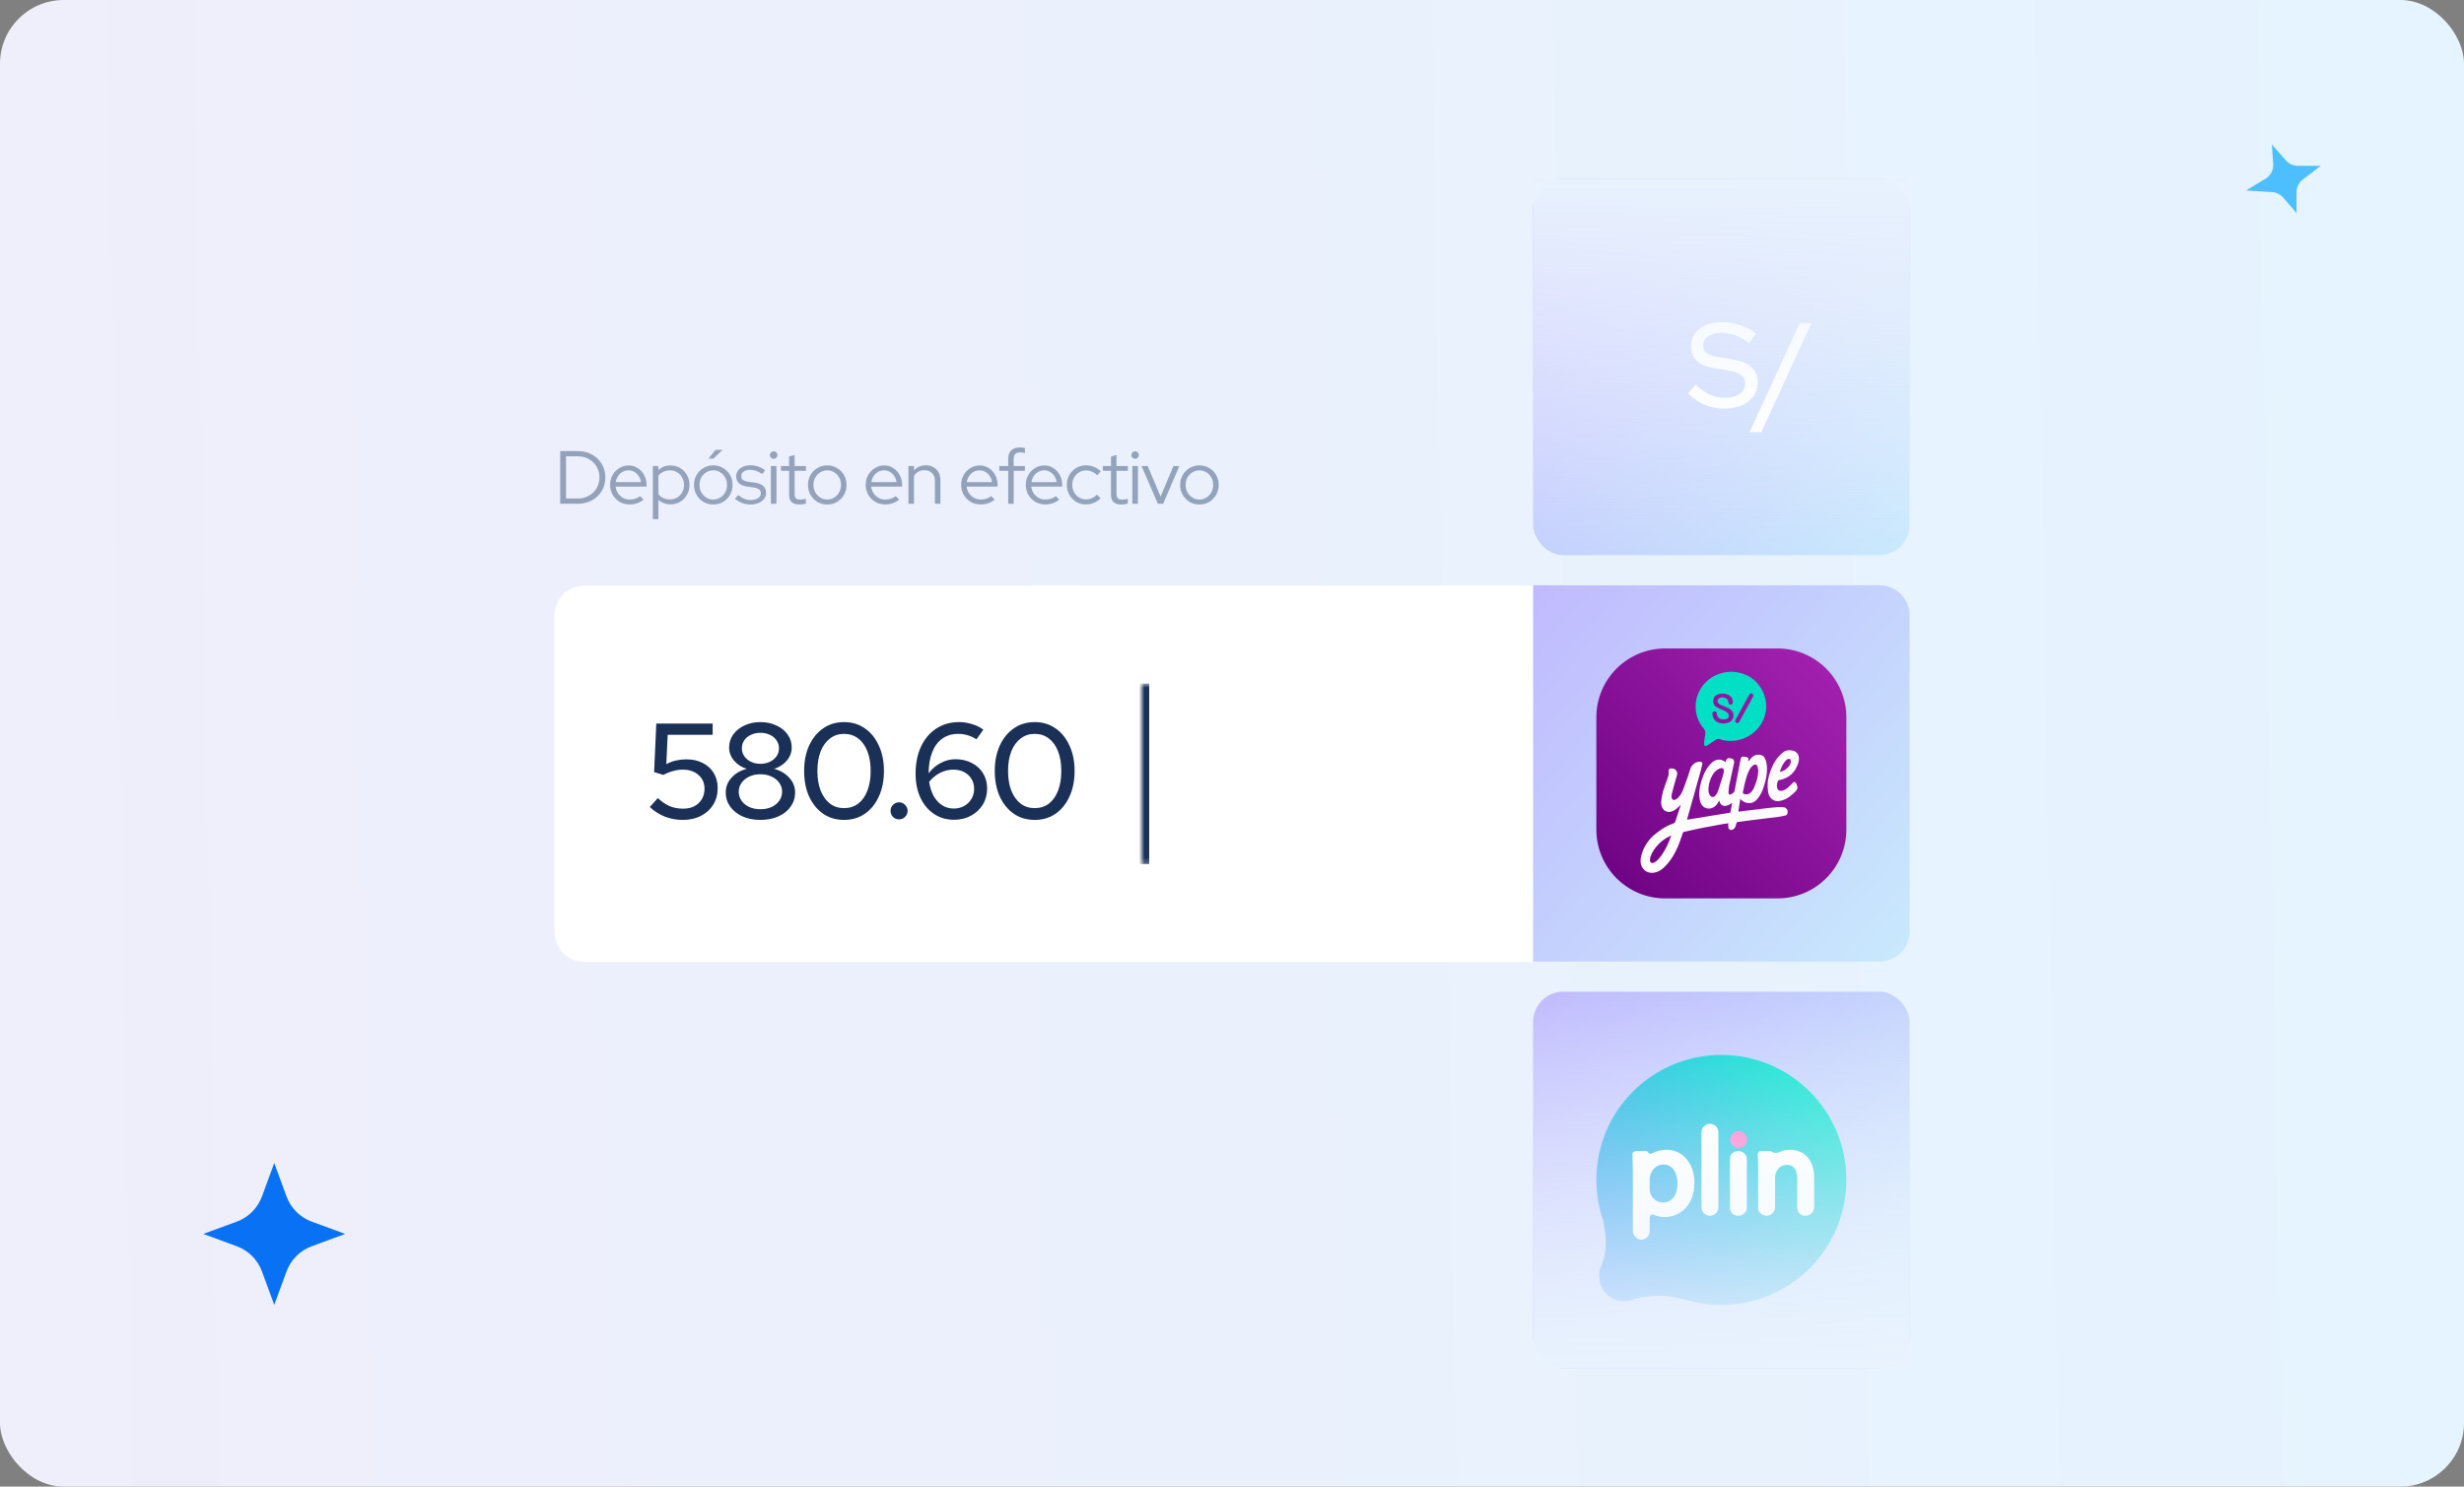 <?xml version="1.0" encoding="UTF-8"?>
<svg xmlns="http://www.w3.org/2000/svg" width="464" height="280" viewBox="0 0 464 280" fill="none">
  <rect x="0" y="0" width="464" height="280" fill="#808080" stroke="none"/>
  <rect width="464" height="280" rx="12" fill="url(#paint0_linear_2110_3743)"></rect>
  <path d="M106.589 93.888H108.829C109.405 93.888 109.939 93.788 110.431 93.59C110.922 93.391 111.352 93.113 111.721 92.753C112.09 92.394 112.373 91.974 112.572 91.492C112.78 91.01 112.883 90.485 112.883 89.918C112.883 89.351 112.78 88.826 112.572 88.344C112.373 87.862 112.09 87.442 111.721 87.083C111.352 86.723 110.922 86.445 110.431 86.246C109.939 86.048 109.405 85.948 108.829 85.948H106.589V93.888ZM105.497 94.88V84.956H108.772C109.528 84.956 110.223 85.079 110.856 85.325C111.489 85.57 112.038 85.915 112.501 86.359C112.973 86.804 113.337 87.328 113.592 87.933C113.857 88.538 113.989 89.2 113.989 89.918C113.989 90.636 113.862 91.298 113.607 91.903C113.351 92.508 112.987 93.032 112.515 93.477C112.052 93.921 111.499 94.266 110.856 94.511C110.223 94.757 109.528 94.88 108.772 94.88H105.497ZM118.55 95.008C117.87 95.008 117.251 94.847 116.693 94.526C116.145 94.195 115.706 93.751 115.375 93.193C115.053 92.635 114.893 92.011 114.893 91.322C114.893 90.641 115.049 90.027 115.361 89.478C115.672 88.921 116.093 88.481 116.622 88.16C117.152 87.829 117.742 87.664 118.395 87.664C119.028 87.664 119.595 87.829 120.096 88.16C120.606 88.481 121.008 88.921 121.301 89.478C121.603 90.027 121.755 90.641 121.755 91.322V91.648H115.928C115.984 92.111 116.131 92.527 116.367 92.895C116.613 93.264 116.93 93.557 117.317 93.774C117.705 93.982 118.13 94.086 118.593 94.086C118.962 94.086 119.321 94.029 119.67 93.916C120.02 93.802 120.313 93.642 120.549 93.434L121.202 94.129C120.805 94.422 120.389 94.644 119.954 94.795C119.529 94.937 119.061 95.008 118.55 95.008ZM115.956 90.811H120.705C120.649 90.386 120.507 90.008 120.28 89.677C120.063 89.337 119.789 89.072 119.458 88.883C119.127 88.685 118.763 88.585 118.366 88.585C117.96 88.585 117.586 88.68 117.246 88.869C116.906 89.058 116.622 89.323 116.396 89.663C116.169 89.994 116.022 90.376 115.956 90.811ZM122.938 97.772V87.777H123.973V88.543C124.587 87.957 125.352 87.664 126.269 87.664C126.94 87.664 127.545 87.829 128.084 88.16C128.623 88.481 129.048 88.916 129.36 89.464C129.681 90.013 129.842 90.632 129.842 91.322C129.842 92.011 129.681 92.635 129.36 93.193C129.048 93.741 128.623 94.181 128.084 94.511C127.545 94.833 126.936 94.993 126.255 94.993C125.839 94.993 125.438 94.922 125.05 94.781C124.663 94.639 124.308 94.436 123.987 94.171V97.772H122.938ZM126.17 94.072C126.671 94.072 127.12 93.954 127.517 93.718C127.914 93.472 128.226 93.146 128.453 92.739C128.689 92.323 128.807 91.856 128.807 91.336C128.807 90.816 128.689 90.348 128.453 89.932C128.226 89.516 127.914 89.19 127.517 88.954C127.12 88.708 126.671 88.585 126.17 88.585C125.726 88.585 125.31 88.675 124.922 88.855C124.544 89.025 124.232 89.266 123.987 89.578V93.094C124.232 93.396 124.549 93.637 124.937 93.817C125.324 93.987 125.735 94.072 126.17 94.072ZM134.32 95.022C133.649 95.022 133.034 94.861 132.477 94.54C131.928 94.209 131.494 93.765 131.172 93.207C130.851 92.65 130.69 92.026 130.69 91.336C130.69 90.646 130.851 90.022 131.172 89.464C131.494 88.907 131.928 88.467 132.477 88.146C133.034 87.815 133.649 87.65 134.32 87.65C135 87.65 135.615 87.815 136.163 88.146C136.711 88.467 137.146 88.907 137.467 89.464C137.788 90.022 137.949 90.646 137.949 91.336C137.949 92.026 137.788 92.65 137.467 93.207C137.146 93.765 136.711 94.209 136.163 94.54C135.615 94.861 135 95.022 134.32 95.022ZM134.32 94.086C134.802 94.086 135.236 93.963 135.624 93.718C136.021 93.472 136.333 93.141 136.56 92.725C136.796 92.309 136.914 91.846 136.914 91.336C136.914 90.816 136.796 90.353 136.56 89.946C136.333 89.531 136.021 89.2 135.624 88.954C135.236 88.708 134.802 88.585 134.32 88.585C133.838 88.585 133.398 88.708 133.001 88.954C132.614 89.2 132.302 89.531 132.066 89.946C131.839 90.353 131.725 90.816 131.725 91.336C131.725 91.846 131.839 92.309 132.066 92.725C132.302 93.141 132.614 93.472 133.001 93.718C133.398 93.963 133.838 94.086 134.32 94.086ZM133.412 86.374L134.745 84.729H136.092L134.334 86.374H133.412ZM141.391 95.022C140.805 95.022 140.252 94.927 139.733 94.738C139.222 94.54 138.778 94.266 138.4 93.916L139.038 93.236C139.369 93.538 139.733 93.774 140.129 93.944C140.526 94.105 140.933 94.185 141.349 94.185C141.916 94.185 142.379 94.067 142.738 93.831C143.097 93.595 143.277 93.287 143.277 92.909C143.277 92.597 143.168 92.356 142.951 92.186C142.743 92.007 142.412 91.884 141.958 91.818L140.725 91.648C140.016 91.544 139.487 91.331 139.137 91.01C138.797 90.688 138.627 90.254 138.627 89.705C138.627 89.308 138.74 88.954 138.967 88.642C139.194 88.33 139.506 88.084 139.903 87.905C140.309 87.725 140.772 87.635 141.292 87.635C141.812 87.635 142.299 87.711 142.752 87.862C143.206 88.013 143.65 88.25 144.085 88.571L143.532 89.28C143.135 89.006 142.748 88.807 142.369 88.685C142.001 88.552 141.623 88.486 141.235 88.486C140.744 88.486 140.347 88.595 140.044 88.812C139.742 89.03 139.591 89.313 139.591 89.663C139.591 89.984 139.695 90.23 139.903 90.4C140.111 90.561 140.446 90.674 140.909 90.74L142.143 90.91C142.851 91.005 143.381 91.213 143.73 91.534C144.09 91.856 144.269 92.295 144.269 92.853C144.269 93.259 144.142 93.628 143.886 93.959C143.631 94.289 143.286 94.549 142.851 94.738C142.426 94.927 141.939 95.022 141.391 95.022ZM145.166 94.88V87.777H146.216V94.88H145.166ZM145.691 86.416C145.502 86.416 145.337 86.345 145.195 86.204C145.053 86.062 144.982 85.892 144.982 85.693C144.982 85.504 145.053 85.344 145.195 85.211C145.337 85.069 145.502 84.999 145.691 84.999C145.889 84.999 146.055 85.069 146.187 85.211C146.329 85.344 146.4 85.509 146.4 85.707C146.4 85.896 146.329 86.062 146.187 86.204C146.055 86.345 145.889 86.416 145.691 86.416ZM150.514 95.022C149.9 95.022 149.427 94.875 149.096 94.582C148.766 94.289 148.6 93.864 148.6 93.306V88.67H147.069V87.777H148.6V85.977L149.635 85.707V87.777H151.776V88.67H149.635V93.037C149.635 93.415 149.72 93.689 149.89 93.859C150.06 94.02 150.339 94.1 150.727 94.1C150.925 94.1 151.1 94.086 151.251 94.058C151.412 94.029 151.582 93.982 151.762 93.916V94.838C151.582 94.904 151.379 94.951 151.152 94.979C150.935 95.008 150.722 95.022 150.514 95.022ZM155.78 95.022C155.109 95.022 154.495 94.861 153.937 94.54C153.389 94.209 152.954 93.765 152.633 93.207C152.312 92.65 152.151 92.026 152.151 91.336C152.151 90.646 152.312 90.022 152.633 89.464C152.954 88.907 153.389 88.467 153.937 88.146C154.495 87.815 155.109 87.65 155.78 87.65C156.461 87.65 157.075 87.815 157.623 88.146C158.172 88.467 158.606 88.907 158.928 89.464C159.249 90.022 159.41 90.646 159.41 91.336C159.41 92.026 159.249 92.65 158.928 93.207C158.606 93.765 158.172 94.209 157.623 94.54C157.075 94.861 156.461 95.022 155.78 95.022ZM155.78 94.086C156.262 94.086 156.697 93.963 157.085 93.718C157.482 93.472 157.794 93.141 158.02 92.725C158.257 92.309 158.375 91.846 158.375 91.336C158.375 90.816 158.257 90.353 158.02 89.946C157.794 89.531 157.482 89.2 157.085 88.954C156.697 88.708 156.262 88.585 155.78 88.585C155.298 88.585 154.859 88.708 154.462 88.954C154.074 89.2 153.763 89.531 153.526 89.946C153.299 90.353 153.186 90.816 153.186 91.336C153.186 91.846 153.299 92.309 153.526 92.725C153.763 93.141 154.074 93.472 154.462 93.718C154.859 93.963 155.298 94.086 155.78 94.086ZM166.678 95.008C165.997 95.008 165.378 94.847 164.82 94.526C164.272 94.195 163.833 93.751 163.502 93.193C163.181 92.635 163.02 92.011 163.02 91.322C163.02 90.641 163.176 90.027 163.488 89.478C163.8 88.921 164.22 88.481 164.749 88.16C165.279 87.829 165.869 87.664 166.522 87.664C167.155 87.664 167.722 87.829 168.223 88.16C168.733 88.481 169.135 88.921 169.428 89.478C169.73 90.027 169.882 90.641 169.882 91.322V91.648H164.055C164.111 92.111 164.258 92.527 164.494 92.895C164.74 93.264 165.057 93.557 165.444 93.774C165.832 93.982 166.257 94.086 166.72 94.086C167.089 94.086 167.448 94.029 167.798 93.916C168.147 93.802 168.44 93.642 168.677 93.434L169.329 94.129C168.932 94.422 168.516 94.644 168.081 94.795C167.656 94.937 167.188 95.008 166.678 95.008ZM164.083 90.811H168.832C168.776 90.386 168.634 90.008 168.407 89.677C168.19 89.337 167.916 89.072 167.585 88.883C167.254 88.685 166.89 88.585 166.493 88.585C166.087 88.585 165.714 88.68 165.373 88.869C165.033 89.058 164.749 89.323 164.523 89.663C164.296 89.994 164.149 90.376 164.083 90.811ZM171.065 94.88V87.777H172.114V88.614C172.671 87.962 173.418 87.635 174.354 87.635C174.893 87.635 175.365 87.754 175.772 87.99C176.187 88.217 176.509 88.538 176.736 88.954C176.972 89.36 177.09 89.838 177.09 90.386V94.88H176.055V90.599C176.055 89.965 175.876 89.469 175.516 89.11C175.167 88.741 174.685 88.557 174.07 88.557C173.645 88.557 173.267 88.651 172.936 88.841C172.605 89.03 172.331 89.299 172.114 89.649V94.88H171.065ZM184.656 95.008C183.975 95.008 183.356 94.847 182.799 94.526C182.251 94.195 181.811 93.751 181.48 93.193C181.159 92.635 180.998 92.011 180.998 91.322C180.998 90.641 181.154 90.027 181.466 89.478C181.778 88.921 182.199 88.481 182.728 88.16C183.257 87.829 183.848 87.664 184.5 87.664C185.133 87.664 185.7 87.829 186.201 88.16C186.712 88.481 187.113 88.921 187.406 89.478C187.709 90.027 187.86 90.641 187.86 91.322V91.648H182.033C182.09 92.111 182.236 92.527 182.473 92.895C182.718 93.264 183.035 93.557 183.423 93.774C183.81 93.982 184.235 94.086 184.699 94.086C185.067 94.086 185.426 94.029 185.776 93.916C186.126 93.802 186.419 93.642 186.655 93.434L187.307 94.129C186.91 94.422 186.494 94.644 186.06 94.795C185.634 94.937 185.166 95.008 184.656 95.008ZM182.062 90.811H186.811C186.754 90.386 186.612 90.008 186.386 89.677C186.168 89.337 185.894 89.072 185.563 88.883C185.233 88.685 184.869 88.585 184.472 88.585C184.065 88.585 183.692 88.68 183.352 88.869C183.011 89.058 182.728 89.323 182.501 89.663C182.274 89.994 182.128 90.376 182.062 90.811ZM189.856 94.88V88.67H188.183V87.777H189.856V86.43C189.856 85.731 190.045 85.197 190.423 84.828C190.801 84.46 191.345 84.275 192.054 84.275C192.243 84.275 192.413 84.285 192.564 84.304C192.715 84.323 192.862 84.356 193.004 84.403V85.339C192.843 85.291 192.696 85.258 192.564 85.24C192.432 85.211 192.285 85.197 192.125 85.197C191.709 85.197 191.397 85.301 191.189 85.509C190.99 85.707 190.891 86.024 190.891 86.459V87.777H193.004V88.67H190.891V94.88H189.856ZM196.826 95.008C196.146 95.008 195.527 94.847 194.969 94.526C194.421 94.195 193.981 93.751 193.651 93.193C193.329 92.635 193.169 92.011 193.169 91.322C193.169 90.641 193.324 90.027 193.636 89.478C193.948 88.921 194.369 88.481 194.898 88.16C195.427 87.829 196.018 87.664 196.67 87.664C197.304 87.664 197.871 87.829 198.372 88.16C198.882 88.481 199.284 88.921 199.577 89.478C199.879 90.027 200.03 90.641 200.03 91.322V91.648H194.203C194.26 92.111 194.407 92.527 194.643 92.895C194.889 93.264 195.205 93.557 195.593 93.774C195.98 93.982 196.406 94.086 196.869 94.086C197.237 94.086 197.597 94.029 197.946 93.916C198.296 93.802 198.589 93.642 198.825 93.434L199.477 94.129C199.08 94.422 198.665 94.644 198.23 94.795C197.804 94.937 197.337 95.008 196.826 95.008ZM194.232 90.811H198.981C198.924 90.386 198.783 90.008 198.556 89.677C198.338 89.337 198.064 89.072 197.734 88.883C197.403 88.685 197.039 88.585 196.642 88.585C196.236 88.585 195.862 88.68 195.522 88.869C195.182 89.058 194.898 89.323 194.671 89.663C194.444 89.994 194.298 90.376 194.232 90.811ZM204.502 95.008C203.831 95.008 203.222 94.847 202.674 94.526C202.125 94.195 201.691 93.751 201.369 93.193C201.048 92.635 200.887 92.011 200.887 91.322C200.887 90.632 201.048 90.013 201.369 89.464C201.691 88.907 202.125 88.463 202.674 88.132C203.222 87.801 203.831 87.635 204.502 87.635C205.022 87.635 205.523 87.735 206.005 87.933C206.487 88.122 206.913 88.396 207.281 88.755L206.615 89.521C206.331 89.219 206.005 88.992 205.637 88.841C205.278 88.68 204.904 88.6 204.517 88.6C204.035 88.6 203.595 88.722 203.198 88.968C202.811 89.204 202.499 89.531 202.263 89.946C202.036 90.353 201.922 90.811 201.922 91.322C201.922 91.832 202.036 92.295 202.263 92.711C202.499 93.127 202.815 93.458 203.212 93.703C203.609 93.94 204.049 94.058 204.531 94.058C204.918 94.058 205.282 93.982 205.622 93.831C205.972 93.68 206.298 93.458 206.601 93.165L207.253 93.873C206.875 94.233 206.449 94.511 205.977 94.71C205.504 94.908 205.013 95.008 204.502 95.008ZM211.13 95.022C210.515 95.022 210.043 94.875 209.712 94.582C209.381 94.289 209.216 93.864 209.216 93.306V88.67H207.685V87.777H209.216V85.977L210.251 85.707V87.777H212.392V88.67H210.251V93.037C210.251 93.415 210.336 93.689 210.506 93.859C210.676 94.02 210.955 94.1 211.342 94.1C211.541 94.1 211.716 94.086 211.867 94.058C212.028 94.029 212.198 93.982 212.377 93.916V94.838C212.198 94.904 211.995 94.951 211.768 94.979C211.55 95.008 211.338 95.022 211.13 95.022ZM213.231 94.88V87.777H214.28V94.88H213.231ZM213.756 86.416C213.567 86.416 213.401 86.345 213.26 86.204C213.118 86.062 213.047 85.892 213.047 85.693C213.047 85.504 213.118 85.344 213.26 85.211C213.401 85.069 213.567 84.999 213.756 84.999C213.954 84.999 214.12 85.069 214.252 85.211C214.394 85.344 214.465 85.509 214.465 85.707C214.465 85.896 214.394 86.062 214.252 86.204C214.12 86.345 213.954 86.416 213.756 86.416ZM218.04 94.88L214.964 87.777H216.126L218.551 93.519L220.975 87.777H222.095L219.033 94.88H218.04ZM225.867 95.022C225.196 95.022 224.581 94.861 224.024 94.54C223.475 94.209 223.041 93.765 222.719 93.207C222.398 92.65 222.237 92.026 222.237 91.336C222.237 90.646 222.398 90.022 222.719 89.464C223.041 88.907 223.475 88.467 224.024 88.146C224.581 87.815 225.196 87.65 225.867 87.65C226.547 87.65 227.161 87.815 227.71 88.146C228.258 88.467 228.693 88.907 229.014 89.464C229.335 90.022 229.496 90.646 229.496 91.336C229.496 92.026 229.335 92.65 229.014 93.207C228.693 93.765 228.258 94.209 227.71 94.54C227.161 94.861 226.547 95.022 225.867 95.022ZM225.867 94.086C226.349 94.086 226.783 93.963 227.171 93.718C227.568 93.472 227.88 93.141 228.107 92.725C228.343 92.309 228.461 91.846 228.461 91.336C228.461 90.816 228.343 90.353 228.107 89.946C227.88 89.531 227.568 89.2 227.171 88.954C226.783 88.708 226.349 88.585 225.867 88.585C225.385 88.585 224.945 88.708 224.548 88.954C224.161 89.2 223.849 89.531 223.612 89.946C223.386 90.353 223.272 90.816 223.272 91.336C223.272 91.846 223.386 92.309 223.612 92.725C223.849 93.141 224.161 93.472 224.548 93.718C224.945 93.963 225.385 94.086 225.867 94.086Z" fill="#102D5B" fill-opacity="0.4"></path>
  <g clip-path="url(#clip0_2110_3743)">
    <path d="M104.406 115.969C104.406 112.837 106.944 110.298 110.076 110.298H288.709V181.184H110.076C106.944 181.184 104.406 178.645 104.406 175.513V115.969Z" fill="white"></path>
    <path d="M128.563 154.427C126.182 154.427 124.114 153.618 122.362 152.002L123.868 150.318C124.633 151.016 125.39 151.526 126.139 151.849C126.905 152.155 127.738 152.308 128.64 152.308C129.456 152.308 130.162 152.155 130.758 151.849C131.353 151.526 131.821 151.084 132.161 150.522C132.502 149.944 132.672 149.289 132.672 148.557C132.672 147.485 132.289 146.618 131.523 145.954C130.775 145.291 129.797 144.959 128.589 144.959C127.976 144.959 127.372 145.044 126.777 145.214C126.182 145.367 125.561 145.614 124.914 145.954L123.179 145.418L123.587 136.283H134.203V138.401H125.731L125.475 143.913C126.139 143.573 126.768 143.343 127.364 143.224C127.976 143.088 128.606 143.02 129.252 143.02C130.443 143.02 131.472 143.249 132.34 143.709C133.225 144.151 133.914 144.78 134.407 145.597C134.9 146.414 135.147 147.358 135.147 148.43C135.147 149.621 134.866 150.667 134.305 151.568C133.761 152.453 132.995 153.151 132.008 153.661C131.022 154.171 129.873 154.427 128.563 154.427ZM143.196 154.427C141.92 154.427 140.789 154.205 139.802 153.763C138.833 153.321 138.067 152.708 137.506 151.926C136.944 151.143 136.663 150.25 136.663 149.246C136.663 148.549 136.825 147.902 137.148 147.307C137.489 146.711 137.956 146.192 138.552 145.75C139.164 145.308 139.853 144.993 140.619 144.806C139.632 144.5 138.833 143.981 138.22 143.249C137.608 142.518 137.301 141.701 137.301 140.799C137.301 139.881 137.557 139.064 138.067 138.35C138.594 137.618 139.3 137.048 140.185 136.64C141.07 136.215 142.073 136.002 143.196 136.002C144.319 136.002 145.323 136.215 146.207 136.64C147.109 137.048 147.815 137.618 148.326 138.35C148.836 139.064 149.091 139.881 149.091 140.799C149.091 141.701 148.785 142.518 148.172 143.249C147.56 143.981 146.76 144.5 145.774 144.806C146.948 145.112 147.9 145.674 148.632 146.49C149.363 147.29 149.729 148.208 149.729 149.246C149.729 150.25 149.448 151.143 148.887 151.926C148.343 152.708 147.577 153.321 146.59 153.763C145.604 154.205 144.472 154.427 143.196 154.427ZM143.196 143.862C143.86 143.862 144.455 143.734 144.983 143.479C145.51 143.224 145.927 142.875 146.233 142.433C146.539 141.99 146.692 141.497 146.692 140.953C146.692 140.391 146.539 139.889 146.233 139.447C145.927 138.988 145.51 138.639 144.983 138.401C144.455 138.145 143.86 138.018 143.196 138.018C142.533 138.018 141.937 138.145 141.41 138.401C140.883 138.639 140.466 138.979 140.16 139.421C139.853 139.864 139.7 140.366 139.7 140.927C139.7 141.488 139.853 141.99 140.16 142.433C140.466 142.875 140.883 143.224 141.41 143.479C141.937 143.734 142.533 143.862 143.196 143.862ZM143.196 152.411C143.979 152.411 144.676 152.274 145.289 152.002C145.901 151.713 146.386 151.322 146.743 150.828C147.101 150.318 147.279 149.748 147.279 149.119C147.279 148.489 147.101 147.928 146.743 147.434C146.386 146.924 145.901 146.533 145.289 146.261C144.676 145.971 143.979 145.827 143.196 145.827C142.414 145.827 141.716 145.971 141.104 146.261C140.491 146.55 140.006 146.941 139.649 147.434C139.292 147.928 139.113 148.489 139.113 149.119C139.113 149.748 139.292 150.318 139.649 150.828C140.006 151.322 140.491 151.713 141.104 152.002C141.716 152.274 142.414 152.411 143.196 152.411ZM158.953 154.427C157.456 154.427 156.146 154.044 155.023 153.278C153.9 152.496 153.016 151.415 152.369 150.037C151.74 148.642 151.425 147.035 151.425 145.214C151.425 143.394 151.74 141.795 152.369 140.417C153.016 139.022 153.9 137.941 155.023 137.176C156.146 136.393 157.456 136.002 158.953 136.002C160.433 136.002 161.735 136.393 162.857 137.176C163.98 137.941 164.856 139.022 165.486 140.417C166.132 141.795 166.456 143.394 166.456 145.214C166.456 147.035 166.132 148.642 165.486 150.037C164.856 151.415 163.98 152.496 162.857 153.278C161.735 154.044 160.433 154.427 158.953 154.427ZM158.953 152.206C159.974 152.206 160.859 151.926 161.607 151.364C162.356 150.786 162.934 149.969 163.342 148.914C163.751 147.86 163.955 146.626 163.955 145.214C163.955 143.785 163.751 142.552 163.342 141.514C162.934 140.459 162.356 139.651 161.607 139.09C160.859 138.511 159.974 138.222 158.953 138.222C157.932 138.222 157.048 138.511 156.299 139.09C155.551 139.651 154.964 140.459 154.538 141.514C154.13 142.552 153.926 143.785 153.926 145.214C153.926 146.626 154.13 147.86 154.538 148.914C154.964 149.969 155.551 150.786 156.299 151.364C157.048 151.926 157.932 152.206 158.953 152.206ZM169.307 154.324C168.865 154.324 168.482 154.171 168.159 153.865C167.853 153.542 167.7 153.159 167.7 152.717C167.7 152.274 167.853 151.9 168.159 151.594C168.482 151.271 168.865 151.109 169.307 151.109C169.75 151.109 170.124 151.271 170.43 151.594C170.754 151.9 170.915 152.274 170.915 152.717C170.915 153.159 170.754 153.542 170.43 153.865C170.124 154.171 169.75 154.324 169.307 154.324ZM179.664 154.401C178.235 154.401 176.976 154.035 175.888 153.304C174.799 152.572 173.948 151.56 173.336 150.267C172.723 148.957 172.417 147.443 172.417 145.725C172.417 143.768 172.757 142.067 173.438 140.621C174.118 139.158 175.071 138.026 176.296 137.227C177.538 136.41 178.984 136.002 180.634 136.002C181.451 136.002 182.259 136.129 183.058 136.385C183.875 136.623 184.581 136.972 185.177 137.431L183.875 139.243C183.348 138.903 182.795 138.647 182.216 138.477C181.655 138.307 181.059 138.222 180.43 138.222C179.273 138.222 178.278 138.52 177.444 139.115C176.628 139.694 175.998 140.536 175.556 141.642C175.114 142.747 174.884 144.083 174.867 145.648C175.496 144.814 176.253 144.168 177.138 143.709C178.023 143.232 178.941 142.994 179.894 142.994C181.068 142.994 182.106 143.232 183.007 143.709C183.909 144.168 184.615 144.814 185.126 145.648C185.636 146.482 185.891 147.434 185.891 148.506C185.891 149.629 185.619 150.641 185.074 151.543C184.53 152.428 183.79 153.125 182.854 153.635C181.919 154.146 180.855 154.401 179.664 154.401ZM179.537 144.959C178.652 144.959 177.81 145.163 177.01 145.572C176.228 145.98 175.547 146.541 174.969 147.256C175.122 148.259 175.403 149.144 175.811 149.91C176.236 150.658 176.772 151.245 177.419 151.671C178.065 152.079 178.788 152.283 179.588 152.283C180.336 152.283 181 152.121 181.578 151.798C182.157 151.475 182.608 151.033 182.931 150.471C183.271 149.91 183.441 149.272 183.441 148.557C183.441 147.86 183.271 147.239 182.931 146.694C182.608 146.15 182.148 145.725 181.553 145.418C180.974 145.112 180.302 144.959 179.537 144.959ZM194.856 154.427C193.359 154.427 192.049 154.044 190.926 153.278C189.803 152.496 188.918 151.415 188.272 150.037C187.642 148.642 187.328 147.035 187.328 145.214C187.328 143.394 187.642 141.795 188.272 140.417C188.918 139.022 189.803 137.941 190.926 137.176C192.049 136.393 193.359 136.002 194.856 136.002C196.336 136.002 197.637 136.393 198.76 137.176C199.883 137.941 200.759 139.022 201.389 140.417C202.035 141.795 202.358 143.394 202.358 145.214C202.358 147.035 202.035 148.642 201.389 150.037C200.759 151.415 199.883 152.496 198.76 153.278C197.637 154.044 196.336 154.427 194.856 154.427ZM194.856 152.206C195.876 152.206 196.761 151.926 197.51 151.364C198.258 150.786 198.837 149.969 199.245 148.914C199.653 147.86 199.857 146.626 199.857 145.214C199.857 143.785 199.653 142.552 199.245 141.514C198.837 140.459 198.258 139.651 197.51 139.09C196.761 138.511 195.876 138.222 194.856 138.222C193.835 138.222 192.95 138.511 192.202 139.09C191.453 139.651 190.866 140.459 190.441 141.514C190.033 142.552 189.828 143.785 189.828 145.214C189.828 146.626 190.033 147.86 190.441 148.914C190.866 149.969 191.453 150.786 192.202 151.364C192.95 151.926 193.835 152.206 194.856 152.206Z" fill="#1A3057"></path>
    <mask id="path-5-inside-1_2110_3743" fill="white">
      <path d="M214.988 128.728H309.975V162.753H214.988V128.728Z"></path>
    </mask>
    <path d="M214.988 128.728H309.975V162.753H214.988V128.728Z" fill="white"></path>
    <path d="M216.405 162.753V128.728H213.57V162.753H216.405Z" fill="#1A3057" mask="url(#path-5-inside-1_2110_3743)"></path>
  </g>
  <g clip-path="url(#clip1_2110_3743)">
    <rect x="288.709" y="33.671" width="70.886" height="70.886" rx="5.671" fill="url(#paint1_linear_2110_3743)"></rect>
    <path d="M324.674 76.964C323.403 76.964 322.178 76.715 320.999 76.216C319.819 75.716 318.776 75.013 317.868 74.106L319.32 72.427C320.182 73.274 321.059 73.902 321.952 74.31C322.859 74.718 323.804 74.922 324.787 74.922C325.558 74.922 326.231 74.817 326.806 74.605C327.396 74.378 327.849 74.061 328.167 73.652C328.484 73.244 328.643 72.783 328.643 72.269C328.643 71.558 328.394 71.013 327.895 70.635C327.396 70.257 326.571 69.97 325.422 69.773L322.768 69.342C321.316 69.085 320.228 68.617 319.502 67.936C318.791 67.255 318.436 66.348 318.436 65.214C318.436 64.307 318.678 63.513 319.161 62.832C319.645 62.137 320.326 61.6 321.203 61.222C322.095 60.844 323.123 60.655 324.288 60.655C325.437 60.655 326.564 60.844 327.668 61.222C328.787 61.585 329.792 62.114 330.685 62.809L329.369 64.624C327.66 63.324 325.929 62.673 324.174 62.673C323.479 62.673 322.874 62.772 322.36 62.968C321.846 63.165 321.445 63.445 321.158 63.808C320.87 64.155 320.727 64.564 320.727 65.032C320.727 65.683 320.946 66.182 321.384 66.53C321.823 66.862 322.549 67.104 323.562 67.255L326.125 67.686C327.804 67.959 329.036 68.45 329.823 69.161C330.609 69.872 331.002 70.847 331.002 72.087C331.002 73.055 330.738 73.909 330.208 74.65C329.679 75.376 328.938 75.943 327.985 76.352C327.033 76.76 325.929 76.964 324.674 76.964ZM329.46 81.387L338.897 60.859H341.12L331.683 81.387H329.46Z" fill="white"></path>
    <path d="M288.709 110.228H353.924C357.056 110.228 359.595 112.767 359.595 115.899V175.443C359.595 178.575 357.056 181.114 353.924 181.114H288.709V110.228Z" fill="url(#paint2_linear_2110_3743)"></path>
    <path d="M300.613 135.093C300.613 127.935 306.415 122.133 313.573 122.133H334.73C341.887 122.133 347.69 127.935 347.69 135.093V156.249C347.69 163.407 341.887 169.21 334.73 169.21H313.573C306.415 169.21 300.613 163.407 300.613 156.249V135.093Z" fill="url(#paint3_linear_2110_3743)"></path>
    <path d="M316.494 151.591C316.277 151.795 316.071 151.995 315.86 152.188C315.569 152.453 315.251 152.677 314.877 152.813C313.971 153.141 313.161 152.719 312.9 151.794C312.785 151.383 312.799 150.971 312.869 150.559C312.942 150.125 313.007 149.687 313.115 149.261C313.227 148.824 313.379 148.397 313.525 147.969C313.714 147.42 313.908 146.873 314.112 146.33C314.241 145.986 314.236 145.633 314.218 145.279C314.2 144.912 314.375 144.704 314.738 144.723C315.034 144.739 315.326 144.78 315.551 145.012C315.814 145.284 315.899 145.609 315.805 145.962C315.627 146.63 315.417 147.291 315.231 147.959C315.079 148.503 314.933 149.05 314.807 149.601C314.763 149.791 314.765 149.999 314.785 150.195C314.824 150.581 315.14 150.775 315.492 150.612C315.696 150.517 315.887 150.371 316.047 150.209C316.55 149.7 316.838 149.06 317.079 148.396C317.163 148.163 317.251 147.931 317.334 147.698C317.522 147.172 317.714 146.647 317.894 146.119C318.046 145.669 318.178 145.212 318.329 144.763C318.573 144.036 319.344 143.421 320.127 143.463C320.533 143.485 320.623 143.654 320.549 143.996C320.413 144.63 320.243 145.257 320.068 145.881C319.292 148.659 318.509 151.435 317.729 154.212C317.712 154.273 317.699 154.334 317.685 154.389C320.403 153.947 323.113 153.507 325.847 153.062C325.956 152.485 326.071 151.885 326.195 151.23C326.087 151.297 326.023 151.337 325.958 151.376C325.67 151.55 325.375 151.704 325.038 151.764C324.445 151.869 324.005 151.601 323.827 151.022C323.802 150.943 323.783 150.861 323.753 150.754C323.644 150.948 323.555 151.125 323.448 151.289C323.144 151.758 322.758 152.122 322.189 152.248C321.355 152.432 320.541 151.998 320.248 151.195C320.085 150.75 320.016 150.283 319.999 149.811C319.953 148.485 320.291 147.238 320.781 146.022C321.014 145.445 321.298 144.898 321.676 144.403C321.962 144.029 322.28 143.687 322.666 143.41C323.288 142.965 324.199 142.893 324.926 143.563C324.971 143.429 325.016 143.305 325.055 143.18C325.157 142.848 325.427 142.756 325.766 142.803C325.899 142.821 326.032 142.856 326.16 142.901C326.414 142.988 326.551 143.178 326.554 143.443C326.556 143.616 326.525 143.792 326.488 143.962C326.204 145.279 325.905 146.593 325.635 147.912C325.549 148.331 325.537 148.766 325.498 149.194C325.49 149.28 325.505 149.371 325.525 149.455C325.577 149.666 325.671 149.72 325.873 149.637C326.019 149.577 326.16 149.498 326.293 149.412C326.503 149.276 326.611 149.08 326.658 148.825C327.02 146.906 327.394 144.989 327.765 143.071C327.769 143.047 327.777 143.025 327.782 143.001C327.896 142.471 328.095 142.467 328.54 142.526C328.702 142.548 328.862 142.6 329.018 142.653C329.216 142.72 329.267 142.813 329.245 143.026C329.232 143.153 329.215 143.28 329.243 143.42C329.355 143.285 329.465 143.147 329.58 143.015C329.725 142.848 329.856 142.66 330.028 142.526C330.498 142.161 331.039 142.065 331.614 142.204C332.011 142.299 332.251 142.576 332.409 142.939C332.655 143.505 332.725 144.106 332.741 144.714C332.769 145.842 332.519 146.925 332.196 147.994C332.012 148.606 331.786 149.204 331.447 149.748C331.263 150.045 331.063 150.339 330.828 150.596C329.849 151.661 328.589 151.294 327.902 150.66C327.85 150.612 327.804 150.558 327.71 150.461C327.588 151.286 327.473 152.058 327.352 152.869C327.584 152.842 327.778 152.821 327.972 152.797C329.524 152.607 331.075 152.411 332.628 152.228C333.333 152.145 334.039 152.072 334.748 152.023C335.12 151.998 335.498 152.014 335.87 152.045C336.472 152.095 336.738 152.669 336.609 153.174C336.551 153.403 336.396 153.57 336.153 153.618C335.723 153.704 335.294 153.8 334.86 153.856C332.938 154.101 331.013 154.331 329.09 154.571C328.472 154.648 327.857 154.74 327.239 154.814C327.106 154.83 327.051 154.875 327.018 155.006C326.958 155.245 326.881 155.481 326.792 155.71C326.703 155.94 326.538 156.116 326.321 156.234C325.948 156.439 325.528 156.249 325.467 155.827C325.431 155.586 325.46 155.337 325.46 155.065C325.1 155.116 324.755 155.155 324.414 155.215C322.113 155.62 319.818 156.054 317.544 156.592C317.351 156.637 317.112 156.643 316.981 156.762C316.851 156.88 316.822 157.116 316.761 157.304C316.411 158.373 316.023 159.426 315.506 160.428C314.95 161.505 314.281 162.502 313.396 163.341C312.854 163.855 312.24 164.24 311.487 164.367C310.158 164.591 309.032 163.705 308.94 162.357C308.896 161.713 309.068 161.11 309.272 160.51C309.533 159.746 309.923 159.052 310.412 158.415C310.671 158.078 310.946 157.743 311.265 157.466C312.385 156.494 313.583 155.64 314.998 155.14C315.081 155.11 315.172 155.091 315.241 155.04C315.325 154.977 315.425 154.899 315.456 154.808C315.809 153.758 316.151 152.705 316.495 151.653C316.502 151.632 316.493 151.606 316.492 151.587L316.494 151.591ZM314.664 157.394C314.597 157.418 314.527 157.437 314.463 157.468C313.428 157.969 312.538 158.652 311.828 159.561C311.384 160.129 310.992 160.729 310.79 161.429C310.729 161.64 310.701 161.869 310.709 162.087C310.723 162.436 311.019 162.626 311.351 162.518C311.485 162.475 311.613 162.401 311.73 162.322C312.098 162.073 312.39 161.745 312.659 161.397C313.276 160.598 313.755 159.716 314.162 158.796C314.361 158.347 314.515 157.878 314.689 157.418C314.698 157.408 314.707 157.398 314.716 157.388C314.699 157.39 314.681 157.393 314.664 157.394ZM331.108 145.145C331.079 144.979 331.058 144.698 330.978 144.434C330.836 143.963 330.512 143.853 330.122 144.154C329.9 144.325 329.687 144.541 329.549 144.782C329.334 145.159 329.154 145.564 329.014 145.976C328.658 147.025 328.428 148.108 328.205 149.192C328.176 149.331 328.207 149.43 328.331 149.488C328.438 149.538 328.55 149.592 328.665 149.606C329.117 149.659 329.507 149.497 329.797 149.162C329.997 148.931 330.173 148.663 330.297 148.384C330.49 147.949 330.642 147.495 330.788 147.041C330.974 146.462 331.068 145.864 331.108 145.145ZM324.644 145.276C324.655 144.799 324.398 144.59 324.023 144.685C323.923 144.71 323.827 144.751 323.733 144.794C323.188 145.039 322.795 145.449 322.499 145.955C322.067 146.695 321.814 147.496 321.732 148.347C321.692 148.754 321.713 149.161 321.869 149.549C321.904 149.636 321.945 149.725 321.999 149.802C322.264 150.18 322.675 150.213 322.994 149.88C323.281 149.58 323.458 149.209 323.586 148.824C323.889 147.91 324.174 146.99 324.455 146.07C324.544 145.781 324.596 145.482 324.644 145.276Z" fill="#FDFCFD"></path>
    <path d="M326.143 126.51C328.806 126.671 330.911 127.897 332.064 130.49C333.219 133.087 332.437 136.153 330.241 137.967C328.848 139.117 327.242 139.624 325.446 139.531C324.903 139.503 324.366 139.41 323.853 139.223C323.603 139.131 323.386 139.156 323.174 139.295C322.853 139.505 322.536 139.719 322.217 139.93C322.017 140.062 321.818 140.194 321.617 140.324C321.55 140.366 321.478 140.404 321.406 140.436C321.072 140.585 320.917 140.497 320.903 140.137C320.896 139.923 320.909 139.706 320.935 139.493C320.99 139.057 321.056 138.624 321.124 138.191C321.181 137.824 321.098 137.526 320.842 137.228C319.734 135.935 319.231 134.425 319.314 132.722C319.377 131.423 319.836 130.265 320.584 129.219C320.804 128.912 321.076 128.637 321.35 128.373C322.435 127.328 323.748 126.761 325.23 126.57C325.491 126.536 325.757 126.534 326.143 126.51ZM324.602 136.293C324.862 136.235 325.208 136.197 325.524 136.078C326.187 135.83 326.547 135.159 326.424 134.486C326.354 134.104 326.144 133.815 325.831 133.594C325.401 133.292 324.912 133.121 324.431 132.928C324.182 132.828 323.925 132.719 323.713 132.56C323.272 132.231 323.355 131.672 323.86 131.451C324.281 131.267 324.688 131.329 325.073 131.558C325.314 131.702 325.457 131.912 325.463 132.203C325.465 132.266 325.475 132.331 325.493 132.391C325.554 132.608 325.733 132.739 325.932 132.719C326.148 132.697 326.315 132.531 326.319 132.302C326.331 131.726 326.127 131.247 325.608 130.959C324.904 130.57 324.164 130.523 323.419 130.834C322.979 131.017 322.689 131.344 322.63 131.836C322.565 132.369 322.716 132.822 323.182 133.122C323.435 133.286 323.71 133.417 323.983 133.547C324.256 133.677 324.545 133.774 324.816 133.909C324.992 133.997 325.168 134.104 325.308 134.24C325.537 134.46 325.607 134.749 325.514 135.054C325.424 135.351 325.16 135.421 324.894 135.464C324.777 135.483 324.655 135.487 324.536 135.486C323.773 135.482 323.392 135.142 323.304 134.386C323.272 134.113 323.095 133.953 322.844 133.97C322.603 133.987 322.435 134.182 322.455 134.453C322.513 135.238 322.944 135.958 323.857 136.181C324.073 136.233 324.298 136.249 324.602 136.293ZM330.174 131.054C330.169 130.836 330.091 130.713 329.94 130.642C329.796 130.573 329.609 130.605 329.498 130.722C329.439 130.784 329.393 130.861 329.351 130.938C328.528 132.44 327.706 133.944 326.884 135.448C326.846 135.518 326.804 135.587 326.777 135.662C326.716 135.835 326.785 136.023 326.938 136.122C327.091 136.221 327.292 136.209 327.424 136.081C327.48 136.027 327.524 135.957 327.562 135.888C328.405 134.35 329.247 132.812 330.087 131.273C330.132 131.191 330.157 131.098 330.174 131.054Z" fill="#01E0C5"></path>
    <path d="M332.86 148.194C332.89 147.668 332.867 147.237 332.95 146.827C333.063 146.264 333.226 145.706 333.422 145.165C333.757 144.239 334.2 143.359 334.834 142.599C335.142 142.23 335.508 141.892 335.901 141.613C336.323 141.312 336.838 141.268 337.353 141.331C337.663 141.37 337.955 141.453 338.205 141.653C338.511 141.897 338.679 142.212 338.738 142.599C338.804 143.029 338.729 143.439 338.592 143.84C338.039 145.464 336.934 146.488 335.259 146.888C335.236 146.894 335.212 146.908 335.19 146.905C334.87 146.86 334.794 147.078 334.723 147.32C334.617 147.678 334.569 148.036 334.659 148.404C334.757 148.805 335.07 149.016 335.482 148.953C335.947 148.882 336.338 148.646 336.687 148.352C336.973 148.111 337.24 147.845 337.489 147.568C337.86 147.155 338.076 147.18 338.303 147.691C338.319 147.728 338.333 147.765 338.35 147.801C338.583 148.284 338.508 148.681 338.106 149.068C337.46 149.69 336.804 150.29 335.956 150.621C335.647 150.741 335.319 150.847 334.992 150.879C334.085 150.968 333.38 150.49 333.076 149.621C333.018 149.456 332.965 149.286 332.943 149.113C332.9 148.774 332.881 148.433 332.86 148.194ZM335.179 145.328C335.195 145.348 335.21 145.369 335.225 145.39C335.439 145.31 335.661 145.25 335.862 145.147C336.445 144.849 336.927 144.445 337.161 143.806C337.233 143.61 337.278 143.407 337.217 143.197C337.156 142.986 336.991 142.868 336.782 142.931C336.628 142.978 336.465 143.059 336.354 143.173C335.759 143.779 335.425 144.531 335.179 145.328Z" fill="#FDFCFD"></path>
    <rect x="288.709" y="186.785" width="70.886" height="70.886" rx="5.671" fill="url(#paint4_linear_2110_3743)"></rect>
    <g clip-path="url(#clip2_2110_3743)">
      <path d="M300.614 222.229C300.614 224.963 301.085 227.584 301.941 230.024C302.477 233.093 302.551 234.457 302.153 236.556C301.87 238.058 301.001 239.041 301.147 240.451C301.279 241.73 301.374 242.462 302.518 243.7C303.868 245.069 305.119 244.986 305.519 245.047C306.909 245.261 307.94 244.471 309.45 244.282C311.826 243.985 313.551 243.822 317.44 244.795C317.456 244.799 317.47 244.801 317.485 244.804C319.6 245.427 321.836 245.768 324.152 245.768C337.152 245.768 347.691 235.229 347.691 222.229C347.691 209.23 337.152 198.691 324.152 198.691C311.152 198.691 300.614 209.23 300.614 222.229Z" fill="url(#paint5_linear_2110_3743)"></path>
      <path d="M329.012 214.617C329.012 213.738 328.299 213.025 327.419 213.025C326.54 213.025 325.827 213.738 325.827 214.617C325.827 215.497 326.54 216.21 327.419 216.21C328.299 216.21 329.012 215.497 329.012 214.617Z" fill="#FD71C8"></path>
      <path d="M313.828 216.552C312.95 216.552 312.148 216.73 311.446 217.074C310.574 217.545 310.447 217.147 310.364 217.038C310.279 216.93 310.3 216.799 309.87 216.801H308.373C308.373 216.801 307.353 216.742 307.4 217.42C307.4 217.42 307.49 219.61 307.49 220.983V231.812C307.49 232.646 308.097 233.397 308.927 233.472C309.865 233.556 310.654 232.817 310.654 231.896V229.3C310.654 228.912 311.053 228.637 311.406 228.798C312.03 229.082 312.739 229.232 313.489 229.232C316.182 229.232 319.079 227.199 319.079 222.733C319.079 219.152 316.871 216.552 313.829 216.552M313.149 226.476C312.004 226.476 311.035 225.725 310.731 224.603C310.731 224.603 310.731 224.603 310.731 224.602C310.69 224.375 310.654 224.152 310.654 223.915V222.03C310.654 221.816 310.72 221.55 310.772 221.36C311.081 220.165 312.086 219.331 313.218 219.331C315.066 219.331 315.894 221.086 315.894 222.824C315.894 225.112 314.869 226.478 313.15 226.478M337.151 216.553C336.367 216.553 335.625 216.723 334.962 217.049C334.685 217.187 334.022 217.147 333.855 217.063C333.685 216.978 333.571 216.802 333.37 216.802H331.587C331.241 216.802 330.969 217.095 330.995 217.44C331.058 218.275 331.084 219.152 331.084 220.37V227.399C331.098 227.967 331.154 227.992 331.154 227.992C331.404 228.607 332.096 229.029 332.81 228.976C333.651 228.914 334.27 228.155 334.27 227.313V221.778C334.27 221.495 334.308 221.222 334.371 221.05L334.38 221.021C334.628 220.212 335.377 219.398 336.492 219.398C337.786 219.398 338.442 220.29 338.442 222.05V227.399C338.489 228.793 339.455 229.03 340.168 228.976C341.009 228.914 341.628 228.155 341.628 227.313V221.824C341.628 217.933 339.216 216.552 337.151 216.552M327.375 216.802C326.712 216.802 325.77 217.201 325.77 218.108V227.4C325.77 228.702 326.712 228.982 327.375 228.982C328.248 228.982 328.957 228.272 328.957 227.4V218.385C328.957 217.512 328.247 216.803 327.375 216.803M322 211.67C321.178 211.67 320.497 212.283 320.415 213.096L320.412 213.125V227.525L320.415 227.555C320.497 228.368 321.178 228.98 322 228.98C322.881 228.98 323.598 228.27 323.598 227.399V213.252C323.598 212.379 322.881 211.67 322 211.67Z" fill="white"></path>
    </g>
    <rect x="288.709" y="33.671" width="70.886" height="70.886" fill="url(#paint6_linear_2110_3743)"></rect>
    <path d="M288.709 186.785H359.595V257.671H288.709V186.785Z" fill="url(#paint7_linear_2110_3743)"></path>
  </g>
  <path d="M426.631 33.653L422.947 35.874L427.868 36.182C428.676 36.232 429.428 36.607 429.956 37.22L432.455 40.126V36.2C432.455 35.264 432.891 34.382 433.635 33.814L437.016 31.236H432.724C431.865 31.236 431.046 30.867 430.477 30.224L427.817 27.216L428.074 30.873C428.153 31.997 427.596 33.071 426.631 33.653Z" fill="#4DBFFF"></path>
  <path d="M51.643 219.049L53.956 225.344C54.766 227.548 56.503 229.285 58.706 230.094L65.002 232.407L58.706 234.721C56.503 235.53 54.766 237.267 53.956 239.471L51.643 245.766L49.33 239.471C48.52 237.267 46.784 235.53 44.58 234.721L38.285 232.407L44.58 230.094C46.784 229.285 48.52 227.548 49.33 225.344L51.643 219.049Z" fill="#0971F4"></path>
  <defs>
    <linearGradient id="paint0_linear_2110_3743" x1="-2.00113e-06" y1="143.336" x2="543.926" y2="134.177" gradientUnits="userSpaceOnUse">
      <stop stop-color="#EFEEFB"></stop>
      <stop offset="1" stop-color="#E3F5FF"></stop>
    </linearGradient>
    <linearGradient id="paint1_linear_2110_3743" x1="276.418" y1="27.434" x2="366.972" y2="104.557" gradientUnits="userSpaceOnUse">
      <stop stop-color="#BFB4FE"></stop>
      <stop offset="1" stop-color="#C9ECFD"></stop>
    </linearGradient>
    <linearGradient id="paint2_linear_2110_3743" x1="276.418" y1="103.991" x2="366.972" y2="181.114" gradientUnits="userSpaceOnUse">
      <stop stop-color="#BFB4FE"></stop>
      <stop offset="1" stop-color="#C9ECFD"></stop>
    </linearGradient>
    <linearGradient id="paint3_linear_2110_3743" x1="303.722" y1="166.1" x2="344.581" y2="125.242" gradientUnits="userSpaceOnUse">
      <stop stop-color="#6F0384"></stop>
      <stop offset="1" stop-color="#A221AF"></stop>
    </linearGradient>
    <linearGradient id="paint4_linear_2110_3743" x1="276.418" y1="180.548" x2="366.972" y2="257.671" gradientUnits="userSpaceOnUse">
      <stop stop-color="#BFB4FE"></stop>
      <stop offset="1" stop-color="#C9ECFD"></stop>
    </linearGradient>
    <linearGradient id="paint5_linear_2110_3743" x1="339.036" y1="203.833" x2="301.586" y2="243.923" gradientUnits="userSpaceOnUse">
      <stop stop-color="#01E2CE"></stop>
      <stop offset="1" stop-color="#2982F8"></stop>
    </linearGradient>
    <linearGradient id="paint6_linear_2110_3743" x1="324.152" y1="33.671" x2="324.152" y2="104.557" gradientUnits="userSpaceOnUse">
      <stop stop-color="#E8F2FD"></stop>
      <stop offset="1" stop-color="white" stop-opacity="0"></stop>
    </linearGradient>
    <linearGradient id="paint7_linear_2110_3743" x1="324.152" y1="186.785" x2="324.152" y2="257.671" gradientUnits="userSpaceOnUse">
      <stop stop-color="white" stop-opacity="0"></stop>
      <stop offset="1" stop-color="#E8F2FD"></stop>
    </linearGradient>
    <clipPath id="clip0_2110_3743">
      <path d="M104.406 115.969C104.406 112.837 106.944 110.298 110.076 110.298H288.709V181.184H110.076C106.944 181.184 104.406 178.645 104.406 175.513V115.969Z" fill="white"></path>
    </clipPath>
    <clipPath id="clip1_2110_3743">
      <rect width="70.886" height="223.999" fill="white" transform="translate(288.71 33.671)"></rect>
    </clipPath>
    <clipPath id="clip2_2110_3743">
      <rect width="47.077" height="47.077" fill="white" transform="translate(300.614 198.689)"></rect>
    </clipPath>
  </defs>
</svg>

